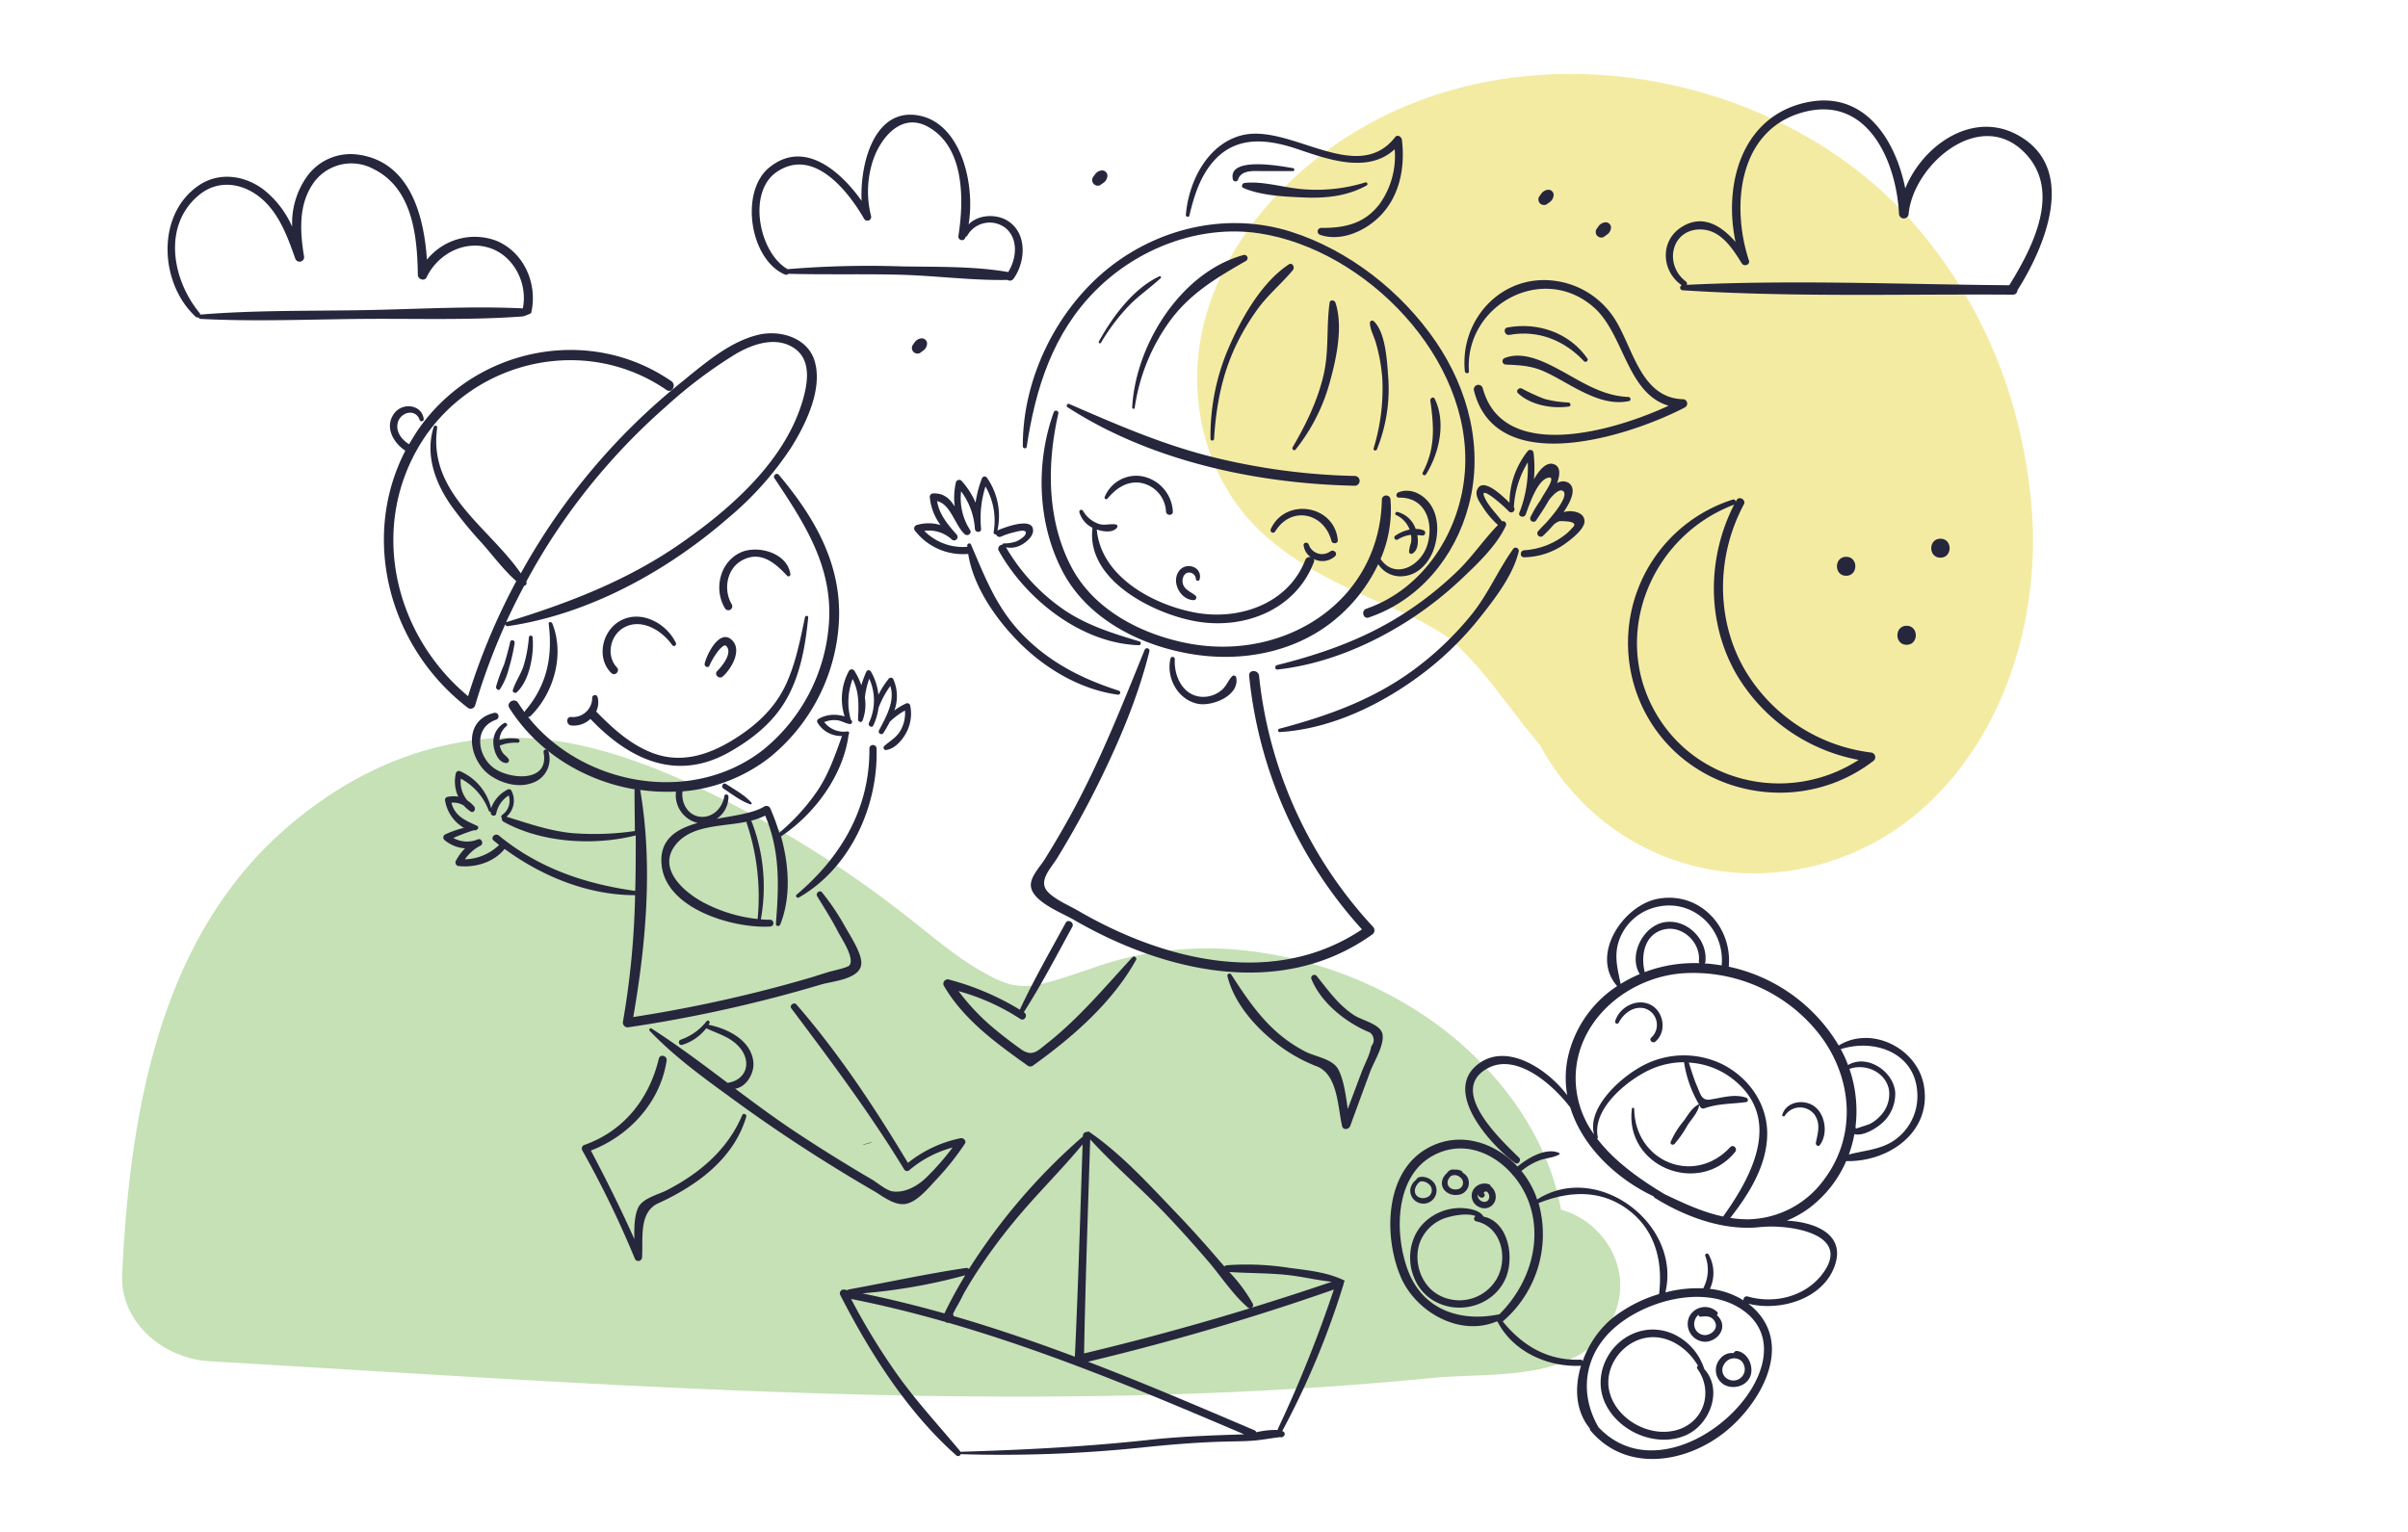 <?xml version="1.0" encoding="UTF-8"?> <svg xmlns="http://www.w3.org/2000/svg" viewBox="0 0 549.32 349.64"> <defs> <style>.cls-1{fill:#f4eba3;}.cls-2{fill:#c5e1b5;}.cls-3{fill:#26263c;}</style> </defs> <g id="Слой_4" data-name="Слой 4"> <path class="cls-1" d="M273.14,88.25c.49,12.59,5.36,24.66,14.94,33.49,9.16,8.45,20.46,13,31.86,18l1.34.61,2.36,1.16a62.51,62.51,0,0,1,5.68,3.28c.42.28.83.57,1.24.86s1.15.9,1.53,1.27c1.76,1.79,3.51,3.54,5.15,5.43,4.93,5.7,9.15,11.93,14.06,17.65a56.63,56.63,0,0,0,14,17c22.11,17.92,53.61,15.76,74.21-3.31,18.49-17.12,26-43.91,23.93-68.11C461.43,92,452.85,69.88,437,51.51,406.75,16.37,348.7,5.4,308.29,30.6,288.35,43,272.21,64.4,273.14,88.25Z"></path> <path class="cls-2" d="M47.76,310.62c92.69,5.4,186.29,12.93,279,3.81,12.75-1.26,32.21,1,40-11.53,7.2-11.56-.31-24.06-10.66-26.86C352.51,256,337.4,238.5,319.32,228.3a92.65,92.65,0,0,0-39.56-11.78,81.36,81.36,0,0,0-20,1.45c-7.29,1.34-14,4.45-21.16,6.31-5.42,1.41-8.45.77-13.31-1.87-7.44-4-13-9.17-19.85-14.41a251.25,251.25,0,0,0-42-26.33c-16.55-8.14-34.61-15-53.38-13-16.84,1.8-31.49,8.95-44.29,19.89-29.47,25.19-36.16,65.54-37.9,102.17C27.36,301.92,37.44,310,47.76,310.62Z"></path> <path class="cls-3" d="M326.83,116c-1.42-2.81-4.74-4.91-7.85-3.64-.59.24-.58,1.21.16,1.2,6-.15,8,5.61,6.49,10.71-1.41,4.8-7.37,8.12-10.69,3.29a28.31,28.31,0,0,0,2.25-13.72,1,1,0,0,0-1.95,0c-.35,23.34-22.13,37.12-44.05,33-10.62-2-21.56-7.55-26.75-17.4-5.66-10.73-5.65-23.54-3-35.11a.55.55,0,0,0-1.05-.29c-4.18,11.64-3.76,25.5,2.11,36.54,5.74,10.79,17.8,16.81,29.5,18.7,11.25,1.82,23.21-.36,32.21-7.62a37,37,0,0,0,10.2-12.92,6,6,0,0,0,6,2.7c3.12-.36,5.36-2.86,6.49-5.64C328.07,122.77,328.33,118.93,326.83,116Z"></path> <path class="cls-3" d="M324.71,121a4.72,4.72,0,0,0-1.76-.3,6,6,0,0,0-4.16-3.88c-.41-.1-.71.51-.3.71a6,6,0,0,1,3.08,3.31,9.39,9.39,0,0,0-3.23,1.37.52.52,0,0,0,.53.9,7.28,7.28,0,0,1,3-1.07h0a5.11,5.11,0,0,1,0,1.87,7.76,7.76,0,0,0-.44,2,.5.5,0,0,0,.73.42c1.33-.69,1.44-2.66,1.17-4.22.41,0,.83.08,1.25.09C325.26,122.13,325.29,121.18,324.71,121Z"></path> <path class="cls-3" d="M309.15,108.61a147.42,147.42,0,0,1-33.44-4.55c-11-2.83-21.3-7.31-31.73-11.85a.42.42,0,0,0-.42.73c19,12.29,43.24,17.47,65.59,17.9A1.12,1.12,0,0,0,309.15,108.61Z"></path> <path class="cls-3" d="M313.22,211.49a99.28,99.28,0,0,1-26-57.28c-.16-1.43-2.4-1.45-2.26,0a101,101,0,0,0,25.74,57.87c-20,13.41-45.2,7.1-64.7-4.23-2.1-1.22-5.25-2.53-6.94-4.31-2.37-2.49.66-5.36,2.12-7.75q4.75-7.77,8.85-15.92c5-10,9.49-20.42,12.19-31.3a.57.57,0,0,0-1.09-.3c-5.31,13.09-10.45,26.13-17.32,38.5q-2.58,4.65-5.39,9.16c-1,1.69-3.34,4-3.26,6.11.14,3.65,7.1,6.27,9.69,7.78,20.52,11.93,47.3,18.34,68.14,3.45A1.15,1.15,0,0,0,313.22,211.49Z"></path> <path class="cls-3" d="M282,154.56a.56.56,0,0,0-.93-.25c-.93,1-1.27,2.23-2.37,3.15A6.5,6.5,0,0,1,274,159c-4.24-.36-6.21-4.8-6-8.53a.49.49,0,0,0-1-.13c-1,4.41,1.75,9.44,6.38,10.28C276.67,161.2,282.87,158.67,282,154.56Z"></path> <path class="cls-3" d="M260,146.38c-6.1-1.83-11.89-3.6-17.24-7.2a44.56,44.56,0,0,1-13.27-14.29,5.16,5.16,0,0,0,3.61-.61c1.05-.59,2.54-1.84,2.57-3.16.1-3.38-6.81-.66-8.14-.07h0a15.2,15.2,0,0,0-2.36-12,.65.65,0,0,0-1.18.15,25,25,0,0,0-1.44,5.51,18,18,0,0,0-3.21-5,.77.77,0,0,0-1.27.34,15.57,15.57,0,0,0-.27,5.54c-1.09-1.72-2.43-3.09-4.92-3a.8.8,0,0,0-.78.79,12.6,12.6,0,0,0,2.46,6.43,9.41,9.41,0,0,0-5.44,0,.81.81,0,0,0-.35,1.34,13.8,13.8,0,0,0,11.94,5.26l.16,0c1.16,7.43,6.29,14.77,11.35,19.91,6,6.13,14.11,11,22.73,12.19a.47.47,0,0,0,.25-.91c-8.23-2.65-15.57-6.33-21.71-12.55s-8.67-13.1-12-20.82c-.17-.42-.85-.2-.83.22l0,.33a12.37,12.37,0,0,1-9.81-3.64,7.66,7.66,0,0,1,6.31,2,.79.79,0,0,0,1.11-1.11c-2.05-2.31-4-4.62-4.5-7.68,3.12.69,4.1,5.58,6.3,7.54.64.57,1.71-.15,1.23-.94a13.39,13.39,0,0,1-2.05-8.83,16,16,0,0,1,3.15,8.58c.08.88,1.45.91,1.41,0a24.33,24.33,0,0,1,1-9.69,15.56,15.56,0,0,1,1.86,10.43.44.44,0,0,0,.56.49.82.82,0,0,0,1.1.53,16.64,16.64,0,0,1,3-1c.65-.15,2.92-.87,2.67.28-.17.73-1.45,1.47-2.07,1.77A8.21,8.21,0,0,1,229,124a.36.36,0,0,0-.35.31.92.92,0,0,0-.81,1.36c6.2,11.12,18.86,21.16,32,21.56A.45.45,0,0,0,260,146.38Z"></path> <path class="cls-3" d="M358.84,116.69a5.21,5.21,0,0,0-2.16.18c1.8-2.63,3-5.44,1.15-6.68a2.4,2.4,0,0,0-2.63.09c.71-2,.8-3.69-.59-4.3-1.67-.73-3.32,1-4.69,3.39a29,29,0,0,0-.08-6,.75.75,0,0,0-1.38-.37,19.11,19.11,0,0,0-4.11,11.73c-2-2-6.05-5.73-7.32-3.11-.65,1.33.41,2.86,1.11,3.9a18.86,18.86,0,0,0,3.59,4.27c-3.25,3.32-5.88,7.28-9.26,10.54a79.11,79.11,0,0,1-12.57,9.91c-8.88,5.65-18.46,9-28.61,11.54-.55.14-.46,1.09.14,1,10.39-1.14,20.65-5.35,29.44-10.92a82.27,82.27,0,0,0,12.51-9.73c3.62-3.43,8-7.56,10.13-12.13a.75.75,0,0,0-.87-1.06c-1.35-1.84-3.17-3.5-4.05-5.63s2.24.38,2.69.75a32.93,32.93,0,0,1,2.91,2.62.74.74,0,0,0,1.12-1,.35.35,0,0,0,.05-.18,21.94,21.94,0,0,1,3.16-10A28.14,28.14,0,0,1,346.6,117c-.34.91,1.1,1.29,1.45.39.83-2.22,2.56-7.63,5-8.35,2.28-.67-.75,3.46-1.24,4.41l-.4.71a28,28,0,0,0-2.24,3.77.75.75,0,0,0,1.3.76c.4-.62,1.71-2.5,2.93-4.63,1.16-1.47,2.4-2.56,3.18-2,1.33,1-1.85,5-4,7.37-.6.57-1.15,1.17-1.65,1.72a.77.77,0,0,0,1.09,1.1,31.47,31.47,0,0,0,2.31-2.42,3.87,3.87,0,0,1,1.47-.92c3.12,0,4.05.53,2.81,1.61a10.81,10.81,0,0,1-1.32,1.3,16.79,16.79,0,0,1-9.59,3.74c-1,.1-1.06,1.62,0,1.61a16.55,16.55,0,0,0,9.61-3.3c1.17-.86,4.26-3.2,4.15-5C361.4,117.49,360.2,116.88,358.84,116.69Z"></path> <path class="cls-3" d="M345.08,125.42c-3.35,4.71-5.55,10-9.23,14.63a72.18,72.18,0,0,1-12.49,12.15c-9.49,7.23-20.1,11.07-31.51,14.09-.42.11-.35.79.1.76,11.89-.71,23.65-6.5,33-13.67a72.65,72.65,0,0,0,12.67-12.48c3.38-4.27,7.49-9.56,8.8-14.93A.71.71,0,0,0,345.08,125.42Z"></path> <path class="cls-3" d="M258.35,218.42c-6.31,6.81-12.08,13.81-19.41,19.61-2.39,1.89-3.49,3.24-6.16,1.3-2-1.43-3.91-2.89-5.78-4.44a50.28,50.28,0,0,1-8.34-8.73,50.39,50.39,0,0,1,14.11,6.36c.94.6,1.79-.88.87-1.49l-.1-.06s.05,0,.07-.08c4-6.26,7.44-12.89,11-19.38.55-1-1-1.9-1.52-.9-3.55,6.52-7.27,13-10.42,19.74a.64.64,0,0,1,0,.07,61,61,0,0,0-16.11-6.87,1,1,0,0,0-1.17,1.52c4.57,7.72,11.91,13,19.1,18.13a1,1,0,0,0,1.09,0c9-6.44,18.14-14.37,23.58-24.16C259.42,218.55,258.75,218,258.35,218.42Z"></path> <path class="cls-3" d="M315.25,235.57c-.82-2-4.68-2.79-6.37-3.92-3.64-2.41-5.88-5.68-8.56-9a.71.71,0,0,0-1.18.69c2,5,6.86,9.12,11.6,11.47.57.29,1.16.55,1.75.79a2.12,2.12,0,0,1,.33,3.14c-.29,1.92-1.53,4.09-2.21,5.92q-1.58,4.2-3.16,8.4c-.44-3.12-.88-6.56-2.14-9s-5.21-2.9-7.52-4.09c-7.89-4.06-12.23-10.35-16.9-17.57a.48.48,0,0,0-.88.36c1.56,6.29,6.52,11.82,11.57,15.65a36.09,36.09,0,0,0,8.81,4.92c4.74,1.83,4.77,9.1,5.77,13.62.22,1,1.55.82,1.85,0q2.3-6.3,4.63-12.6C313.4,242.35,316.18,237.88,315.25,235.57Z"></path> <path class="cls-3" d="M327.61,78.06c-7.82-11.49-19.88-21-33.2-25.21-13.88-4.37-29-1.16-40.54,7.55-12.51,9.46-20.65,25.73-20.54,41.46,0,.48.81.63.88.12,2-13.35,6-26,15.78-35.75,9.59-9.6,23.63-15,37.19-13,24.44,3.67,48.78,28.72,47,54.26-.95,13.63-9.29,26.86-22.49,31.42-1.26.43-.72,2.43.55,2C323.8,137,332,127,335.05,115.32,338.49,102.42,335,88.93,327.61,78.06Z"></path> <path class="cls-3" d="M383.85,91.09c-9.54-.3-11.36-11.8-15.46-18.26a19.12,19.12,0,0,0-13.73-8.75c-12.13-1.61-21.68,8.86-20.49,20.64.06.58,1,.6.92,0-1-15.13,16.91-24.89,28.56-14.53,6.84,6.08,7.48,19.62,17,22.39-12.51,5.83-37.8,13.11-42.4-4a1,1,0,0,0-2,.55c5.12,20.43,36.05,10.17,48.15,3.82A1,1,0,0,0,383.85,91.09Z"></path> <path class="cls-3" d="M371.5,90.59c-6.13-.25-10.77-3.55-16-6.34-3.5-1.87-8.19-4.13-12.19-2.57a.77.77,0,0,0,.2,1.51c3.08.14,5.7.24,8.58,1.5,2.54,1.12,4.89,2.6,7.33,3.9,3.82,2,7.81,3.83,12.2,2.93C372.16,91.41,372,90.61,371.5,90.59Z"></path> <path class="cls-3" d="M362.12,81.81c-4.11-5.9-11.28-8.36-18.25-7.08-1.1.21-.63,1.9.47,1.69,6.5-1.21,12.54,1.25,17,6C361.7,82.85,362.46,82.29,362.12,81.81Z"></path> <path class="cls-3" d="M357.79,91.84a24.11,24.11,0,0,1-5.54-.84,44.09,44.09,0,0,1-5.08-2.34c-.67-.3-1.47.51-.84,1.1,2.86,2.69,7.82,3.56,11.59,3C358.47,92.69,358.3,91.87,357.79,91.84Z"></path> <path class="cls-3" d="M294,60.34c-5.93,3.91-10.45,11.63-13.26,18a50.84,50.84,0,0,0-4.6,21.78.41.41,0,0,0,.82,0c.46-7.62,1.84-14.83,5.2-21.73a52.94,52.94,0,0,1,4.84-8c2.37-3.24,5.41-5.72,7.95-8.77C295.45,60.93,294.77,59.81,294,60.34Z"></path> <path class="cls-3" d="M283.58,58.22C269.25,62.2,259,78.83,258.28,93c0,.33.52.41.57.08a44.49,44.49,0,0,1,8.23-20.11c4.65-6.18,10.51-9.6,17.06-13.38A.74.74,0,0,0,283.58,58.22Z"></path> <path class="cls-3" d="M264.48,63.05c-6,2.82-10.72,9.28-13.82,14.91a.28.28,0,0,0,.48.28,45.83,45.83,0,0,1,6.35-8.44c2.25-2.35,4.94-4.13,7.3-6.35C265,63.24,264.73,62.93,264.48,63.05Z"></path> <path class="cls-3" d="M304.64,69.05c-.19-.58-1.22-.73-1.32,0-.79,5.53-.09,11-1.4,16.59-1.4,5.94-4,11.19-7.05,16.44-.23.41.35.9.67.52a42.51,42.51,0,0,0,7.93-15.8C304.92,81.56,306.41,74.32,304.64,69.05Z"></path> <path class="cls-3" d="M316.67,85.83c-.26-3.47-.58-10-3.29-12.54a.52.52,0,0,0-.87.37c0,1.47.91,3,1.32,4.44a39.85,39.85,0,0,1,1.52,8.46,46.73,46.73,0,0,1-2,15.76c-.14.5.58.67.76.21A36.77,36.77,0,0,0,316.67,85.83Z"></path> <path class="cls-3" d="M327.29,91c-.3-.61-1.09-.13-1,.43.85,6,1.16,10.85-1.74,16.41a.43.43,0,0,0,.74.43C328.35,103.39,329.91,96.37,327.29,91Z"></path> <path class="cls-3" d="M319.81,31.91c-.07-.66-1-1.33-1.53-.63-8.78,11.25-24.12-3.39-35.23-.35-7.76,2.13-11.93,10.68-12.53,18.14,0,.47.71.56.81.11,1.11-4.69,2.59-9.38,6-12.93,5.24-5.4,12.25-4.41,18.78-2.19,7,2.38,16,5.58,22.05,0a18.75,18.75,0,0,1-3.44,12.49c-3.44,4.52-8,5.5-13.36,5.46a.81.81,0,0,0-.21,1.58c5,1.7,10.81-1.09,14.16-4.81C319.47,44.17,320.52,37.85,319.81,31.91Z"></path> <path class="cls-3" d="M311.45,41.63a37.69,37.69,0,0,1-14.2,1.55c-4.31-.32-9-1.89-13.27-1.44-.54,0-1,.89-.32,1.16,4.14,1.8,9.83,2,14.3,2.18,4.78.17,9.56-.4,13.78-2.75A.38.38,0,0,0,311.45,41.63Z"></path> <path class="cls-3" d="M295,38.38c-2.27-.38-15-2.87-13.75,2.57a.62.62,0,0,0,1.19,0c.74-2.32,3.89-1.89,5.79-1.91q3.35,0,6.67,0C295.31,39.09,295.42,38.45,295,38.38Z"></path> <path class="cls-3" d="M303.43,125.85a3.19,3.19,0,0,1-4.87-1.59c-.2-.6-1.23-.55-1.17.15a3.83,3.83,0,0,0,1.62,2.72,1.09,1.09,0,0,0-1.26.68c-3.92,10.07-15.24,13.87-25.24,11.95-9.58-1.83-21.34-8.2-22.31-18.93,1.41.49,3.61.82,4.6-.4.18-.24.16-.67-.2-.74-1.31-.26-2.57.3-3.93-.14a6.67,6.67,0,0,1-3.62-3,.45.45,0,0,0-.82.35,5.78,5.78,0,0,0,3,3.54c-1.52,11.9,13.79,19.56,23.46,21.32,11,2,22.78-2.5,27-13.4a.84.84,0,0,0,0-.81,4.29,4.29,0,0,0,4.83-.59C305.31,126.24,304.21,125.23,303.43,125.85Z"></path> <path class="cls-3" d="M272.12,129.34a2.74,2.74,0,0,0-3.27,1.12c-1.64,2.5.49,6.46,3.49,6.49a.6.6,0,0,0,.42-1c-1.19-1-3-1.49-3-3.4,0-.86.48-1.88,1.45-1.9a1.57,1.57,0,0,1,1.6,1.43.43.43,0,0,0,.85.11A2.29,2.29,0,0,0,272.12,129.34Z"></path> <path class="cls-3" d="M260.62,108.7a7.74,7.74,0,0,0-8.63,4.75c-.11.34.39.64.62.36,1.86-2.24,4.27-4,7.33-3.67a7,7,0,0,1,6.05,6.59c.08,1,1.63,1,1.56,0A8.63,8.63,0,0,0,260.62,108.7Z"></path> <path class="cls-3" d="M289.91,120.7a.56.56,0,0,0,1,.56c3.67-5.94,11.15-4.25,12.83,2.18.2.78,1.52.65,1.44-.19C304.43,115.19,293.24,113.45,289.91,120.7Z"></path> <path class="cls-3" d="M112.7,162.68a.81.81,0,0,1,.43,1.57c-5,1.77-4.28,7.78-.88,10.69s13.13,3.92,11.76-3.21a.56.56,0,0,1,1.08-.3,5.73,5.73,0,0,1-3.7,7.24c-3.11,1.14-6.82.14-9.48-1.67C106.89,173.57,105.34,164.42,112.7,162.68Z"></path> <path class="cls-3" d="M112.57,169.87A5,5,0,0,1,115,165c.42-.24.95.36.55.69a4.39,4.39,0,0,0-1.62,3.17,9.93,9.93,0,0,1,4.17-.27c.55.06.57.89,0,.88a11.32,11.32,0,0,0-2.6.21c-.5.1-1,.31-1.49.42a4.26,4.26,0,0,0,.67,1.67c.4.55,1,.87,1.35,1.46a.59.59,0,0,1-.5.88C113.65,174.11,112.68,171.42,112.57,169.87Z"></path> <path class="cls-3" d="M106.64,161.44a1.07,1.07,0,0,0,1.75-.48,146.06,146.06,0,0,1,6.89-18.53.5.5,0,0,0,.59.45c18.46-2.71,36.33-12.55,50.27-24.7a73.25,73.25,0,0,0,14.51-16.32c3.23-5.23,7-13,5.24-19.29-1.47-5.4-7.72-7.33-12.72-6.21-6.79,1.52-12.84,6.93-18.14,11.2a147.13,147.13,0,0,0-36.22,43.27c-7.41-10.68-21.19-18.33-19.08-33.22a.41.41,0,0,0-.79-.21c-2,6.35.3,12.72,4,18A91.84,91.84,0,0,0,110,124c2.5,2.83,4.91,6.1,7.78,8.61a148.79,148.79,0,0,0-11,26.25c-17.07-14.19-22.74-39-10.44-58.27C108.31,82,133.69,76.33,152.06,89c1.2.83,2.31-1.15,1.12-2-19-13.13-45.27-7.49-58.06,11.44-.64,1-1.23,1.94-1.8,2.93-1.63-1-3.07-2.78-2.6-4.84.55-2.44,4-3.45,5-.75a.48.48,0,0,0,.93-.25c-.5-3.24-4.71-3.69-6.59-1.36-2.46,3.06-.44,6.81,2.41,8.67C82.16,122.83,88.74,147.63,106.64,161.44ZM115.45,142c1.28-2.82,2.67-5.59,4.12-8.33a.63.63,0,0,0,.48-.92c2-3.73,4.18-7.39,6.52-10.93a145.22,145.22,0,0,1,25.36-29.06,105.2,105.2,0,0,1,15.93-12c3.9-2.29,9.26-4.12,13.39-1.26s2.91,8.65,1.59,12.77c-4.3,13.41-16.36,23.94-27.55,31.73-12.19,8.48-25.57,13.61-39.68,17.93Z"></path> <path class="cls-3" d="M117,157.43c.61-1.9,1.82-3.57,2.44-5.5a30.93,30.93,0,0,0,1.21-6.46.43.43,0,0,1,.86,0c.31,3.84-.64,9.7-3.6,12.48C117.54,158.3,116.82,158,117,157.43Z"></path> <path class="cls-3" d="M113.17,156.67a39.55,39.55,0,0,1,1.81-5c.55-1.71,1-3.43,1.41-5.18.15-.69,1.16-.4,1,.28a41.66,41.66,0,0,1-1.34,5.85,15,15,0,0,1-2,4.65C113.75,157.73,113.07,157.17,113.17,156.67Z"></path> <path class="cls-3" d="M130.35,163.61a4.39,4.39,0,0,0,4.75-4.37.62.62,0,0,1,1.22-.17,4.7,4.7,0,0,1-.34,3.33l.06,0c3.71,3.8,7.78,7.51,12.81,9.42,6.66,2.53,13,.39,18.77-3.24,4.93-3.11,9-6.84,11.57-12.18,2.31-4.89,3.34-10.34,4.46-15.6.09-.4.76-.32.72.09-.61,6.22-1.66,12.48-4.63,18.06s-7.8,9.49-13.13,12.54c-12.12,7-23,1.93-31.92-7.44a5.53,5.53,0,0,1-4.34,1.5C129.1,165.45,129.08,163.46,130.35,163.61Z"></path> <path class="cls-3" d="M160.75,151.44c.43-2,3.35-8,6.15-5.45,2.52,2.29-.06,6.63-2,8.36-.84.77-2.09-.43-1.27-1.24,1-1,3.33-3.8,2.25-5.44-.46-.71-.85-.3-1.42.19a7.4,7.4,0,0,0-1,1.2,15.24,15.24,0,0,0-1.62,2.83C161.56,152.54,160.61,152.08,160.75,151.44Z"></path> <path class="cls-3" d="M168.86,126.11c3.94-1.87,10.87.06,11.45,5,0,.36-.49.55-.72.3-2.67-2.86-6-5.83-10.21-3.6-3.65,1.91-4.43,6.82-2.42,10.14a.9.9,0,0,1-1.54.92C162.77,134.56,164.15,128.35,168.86,126.11Z"></path> <path class="cls-3" d="M140.94,142c4.76-3.19,11,0,13.24,4.7a.49.49,0,0,1-.84.5c-2.27-3.27-6.91-6.19-10.91-4.05-3.25,1.74-4.24,6.43-1.71,9.14.79.84-.42,2.1-1.26,1.29C136.14,150.36,137.2,144.52,140.94,142Z"></path> <path class="cls-3" d="M101.35,191.64a8.09,8.09,0,0,0,4.75,1.94,11.37,11.37,0,0,0-2.1,2.85.81.81,0,0,0,.69,1.2c3.78.39,8-.88,10.42-3.92,8.58,6.3,19.06,10.56,29.77,10.56a189.62,189.62,0,0,1-2.76,28.82,1.09,1.09,0,0,0,1.32,1.31,314.62,314.62,0,0,0,43.89-9.75c2.64-.79,9.41-1.21,9.15-5.15-.16-2.42-2.55-6-3.67-8a54.3,54.3,0,0,0-5.3-7.88c-.52-.63-1.5.21-1.1.87,1.61,2.67,3.28,5.24,4.69,8,.85,1.66,3.93,6.11,2.68,7.79-.4.53-4,1.29-4.68,1.49L185.18,223c-2.61.77-5.24,1.51-7.87,2.21a317.17,317.17,0,0,1-32.85,6.87c2.94-16.86,4.49-34.93,1.58-51.84a43,43,0,0,0,8.17.39,6.52,6.52,0,0,0,4.94,7.16c-4.89,1.37-8.77,3.78-8.23,9.54,1,10.14,16.41,14.56,24.74,14.1a.78.78,0,0,0,0-1.56c-.71,0-1.41,0-2.1-.1a41.27,41.27,0,0,0-2.07-22.24.6.6,0,0,0-.18-.25,15.89,15.89,0,0,0,3.25-1.17c3.44,8.21,3.13,15.95,2.44,24.71,0,.63.82.62,1,.13,2.47-6.22,2-13.5.17-20.1,7.69-5.09,14.24-14,15.42-23.25.23-.23.12-.75-.27-.7a5.58,5.58,0,0,1-5.29-2.13,6,6,0,0,1,3-.41c1,.13,1.86.75,2.87.86.37.05.6-.44.42-.73a3.5,3.5,0,0,0-.24-.3,14.7,14.7,0,0,1,.43-9.25c1.5,3,1.39,5.8,1.23,9.26,0,.52.81.78,1,.27,0-.09.06-.18.1-.27a.16.16,0,0,0,.07-.14V164a10.25,10.25,0,0,0,.39-4.81,18.49,18.49,0,0,1,1-4.31,12,12,0,0,1-.07,10.06c-.32.69.72,1.29,1,.59a13.82,13.82,0,0,0,1.18-4,21.8,21.8,0,0,1,2.69-5c1.13,3.56-1,7.07-2.61,10.21a.59.59,0,0,0,1,.58,26.41,26.41,0,0,0,1.49-2.61,15.69,15.69,0,0,1,3.47-2.57,8,8,0,0,1-1.07,4.63c-.95,1.61-2.35,2.28-3.67,3.48a.53.53,0,0,0,.38.9c2-.23,3.69-2.19,4.61-3.88a9.17,9.17,0,0,0,.93-6.31.68.68,0,0,0-1-.4,13.5,13.5,0,0,0-2.61,1.57,9.5,9.5,0,0,0-.25-7.18.63.63,0,0,0-1-.11,20.05,20.05,0,0,0-2.38,3.7,13.27,13.27,0,0,0-1.73-5.32.59.59,0,0,0-1,0,22.69,22.69,0,0,0-1.17,3.15,16.4,16.4,0,0,0-1.58-3.29.72.72,0,0,0-1.23,0,13.23,13.23,0,0,0-1,10.41,7.93,7.93,0,0,0-1.9-.36,7.14,7.14,0,0,0-4.09.93.61.61,0,0,0-.21.82,6.27,6.27,0,0,0,5.61,3.06c-1.59,4.39-3,8.62-5.65,12.56a47.3,47.3,0,0,1-8.67,9.53,50.11,50.11,0,0,0-2.1-5.68,1,1,0,0,0-1.3-.33c-2.4,1.52-6.64,2.05-10.87,2.83a6.14,6.14,0,0,0,2.68-5.09c0-.52-.86-.68-.94-.12-.39,2.65-2.59,5-5.44,4.74s-4.4-3.07-4.12-5.69c0,0,0-.07,0-.1a37.32,37.32,0,0,0,20-7.83,42.8,42.8,0,0,0,15.47-28.28c1.69-14.18-4.62-25.6-13.51-36.16-.46-.54-1.36.19-1,.77,7,10.49,13.54,20.47,12.42,33.63a40.84,40.84,0,0,1-14.7,28.17c-16.27,13-41.33,8.5-53.89-7.29a.84.84,0,0,0,.62-.27c5.3-5.23,7.76-14.08,4.88-21.1-.16-.38-.86-.39-.8.11.92,7.48-.35,13.92-5.31,19.79a.78.78,0,0,0-.19.4c-.52-.7-1-1.42-1.49-2.16-.78-1.24-2.73-.08-2,1.16,6.36,10.1,17.17,16.66,28.67,18.6a.51.51,0,0,0-.1.29c0,3.09.06,6.15.08,9.21a63.86,63.86,0,0,1-14.29.48c-5.31-.52-10-2.21-15-3.74a4.89,4.89,0,0,0,1.1-6,.61.61,0,0,0-.82-.21,7.63,7.63,0,0,0-3.79,4.28A12.31,12.31,0,0,0,105,176a.71.71,0,0,0-1,.42,8.22,8.22,0,0,0,.54,5.37,6.82,6.82,0,0,0-2.5.06.72.72,0,0,0-.5.87,8.85,8.85,0,0,0,4.3,6.19,22.53,22.53,0,0,0-4.29,1.5A.77.77,0,0,0,101.35,191.64Zm69-4.14a.59.59,0,0,0,0,.35,52.65,52.65,0,0,1,2.48,21.86,34.19,34.19,0,0,1-11.75-3.46c-4.7-2.31-11.54-8-6.81-13.66C158,188.17,164.65,188.68,170.36,187.5Zm-64.29,8.59a9.52,9.52,0,0,1,3.57-3.13c.78-.41.21-1.76-.61-1.43a6.39,6.39,0,0,1-5.6-.31,44,44,0,0,1,4.6-1.75c.16,0,.31,0,.46,0a.75.75,0,0,0,.47-.3.37.37,0,0,0,0-.61.46.46,0,0,0-.2-.16c-2.76-1.23-5-2.23-5.77-5.23a4.55,4.55,0,0,1,2.82.65,8.38,8.38,0,0,0,1.54,1.35c.72.5,1.29-.55.84-1.11a6.43,6.43,0,0,0-1.54-1.38,6.6,6.6,0,0,1-1.52-5,13.64,13.64,0,0,1,6.37,7.29.42.42,0,0,0,.47.27l0,.1c-.18.8,1.06,1.12,1.23.33a6.38,6.38,0,0,1,2.86-4.16,3.93,3.93,0,0,1-1.47,4.43.53.53,0,0,0-.07.81.66.66,0,0,0,.31.73c8.63,4.86,20.7,5.56,30.21,3.15,0,4.24,0,8.46-.12,12.67-11.5-1.62-22-5.17-31.13-12.65-.81-.66-2,.51-1.15,1.17.4.33.81.65,1.22,1A11.73,11.73,0,0,1,106.07,196.09Z"></path> <path class="cls-3" d="M181.73,204.15c10.2-8.62,16.75-19.78,16.6-33.42a.82.82,0,0,1,1.63,0c.42,13.19-6,27.38-17.72,34.07C181.84,205,181.35,204.47,181.73,204.15Z"></path> <path class="cls-3" d="M165.59,178.88c2,1.31,4.26,2.51,5.84,4.28.14.16,0,.47-.23.39-2.23-.74-4.23-2.34-6.2-3.63C164.37,179.5,165,178.46,165.59,178.88Z"></path> <path class="cls-3" d="M133.35,261.25c9-3.19,14.76-10.54,16.94-19.66.28-1.18,2-.67,1.78.47-1.45,9.45-8.51,17.14-17.28,20.48,3.52,6.65,6.86,13.36,9.92,20.21-.05-2.6,0-5.38.9-7.22,1.08-2.16,4.5-2.9,6.48-3.92,7.5-3.85,13.9-9.27,17.24-17.17.22-.52,1.06-.16.91.38-1.76,6-5.78,10.73-10.79,14.41a52.44,52.44,0,0,1-9.25,5.32c-4.53,2.08-3.46,7.93-3.73,12.33a.86.86,0,0,1-1.69.23,226.59,226.59,0,0,0-11.94-24.59A.87.87,0,0,1,133.35,261.25Z"></path> <path class="cls-3" d="M197,261.14l1.72-.48c.05,0,.08.08,0,.09l-1.71.47C196.92,261.24,196.9,261.15,197,261.14Z"></path> <path class="cls-3" d="M148.63,234.7c6,3.85,11.65,8.12,17.35,12.4h0c4.39-.67,5.59-4.88,2.64-8.2-2-2.27-4.84-3-7.51-4.26a11,11,0,0,1-5.49,3.79c-.75.23-1.07-.94-.32-1.19a12.85,12.85,0,0,0,5.91-4.23c.31-.36.83.09.63.47-.06.13-.14.24-.21.36,4.4.89,9.7,3.51,10.23,8.49.27,2.52-1.57,5.71-4.14,6.1,4.63,3.47,9.29,6.92,14.12,10.11q8.4,5.54,17.08,10.62c1.25.74,3.27,2.49,4.69,2.7,2.8.41,5.63-1.21,7.53-3a58.27,58.27,0,0,0,6.16-7,25.16,25.16,0,0,0-9.84,5.14.77.77,0,0,1-1.19-.14c-7.82-12.86-16.73-24.74-25.75-36.76-.5-.66.6-1.53,1.15-.9,9.63,11.07,17.9,23.59,25.45,36.16a28.33,28.33,0,0,1,12-5.63c.66-.14,1.39.58,1,1.23a60.94,60.94,0,0,1-6.5,8.18c-1.75,1.83-4.39,5.21-7.15,5.6-2.52.36-5.17-1.83-7.18-3q-5.69-3.3-11.26-6.8-10.48-6.57-20.49-13.87c-6.67-4.86-13.59-9.81-19.29-15.81C147.93,235,148.27,234.47,148.63,234.7Z"></path> <path class="cls-3" d="M399.73,298.22c-.29-.26-.59-.49-.9-.73,7.4,1.87,17.54-1.17,19.9-9.23,2-6.83-5-9.43-11.15-9.72a22.62,22.62,0,0,0,6.66-4.11,26.76,26.76,0,0,0,6.92-9.48c9.7.23,19.57-6.63,17.72-17.24-1.47-8.43-11.8-13.73-19.33-9.2a.34.34,0,0,0-.09.08,38.48,38.48,0,0,0-25.09-18c.85-9.15-6.67-17.22-16.13-15.5-7.93,1.44-15.59,12.83-9.33,19.93a26.19,26.19,0,0,0-11.18,16,22.37,22.37,0,0,0-.2,8.91c-4.45-5.91-13.49-11.92-20-7.36-8.93,6.27,2.67,18.85,8.1,22.81.71.52,1.5-.63.9-1.21-4.12-4.05-16.25-15.26-7.31-20.32,6.72-3.81,15.13,3.76,19,8.87,2.73,8.9,10.53,16.28,19,20.27a.92.92,0,0,0,.36.41c7.25,4.47,16,7.56,24.17,6.58a.6.6,0,0,0,.2,0c6.19-.59,21.07,1.52,13.57,11-4,5-10.87,6.58-16.84,4.86a.74.74,0,0,0-.92.91,18.09,18.09,0,0,0-7.69-2.64,8.65,8.65,0,0,0-.3-7.86c-.22-.41-.93-.13-.76.32a9,9,0,0,1-.47,7.42,28.87,28.87,0,0,0-8.63.93c3.71-15.61-15.49-30.06-29.26-21.2-.16-.48-.32-1-.52-1.43a20.51,20.51,0,0,0-3.06-5.08,14.54,14.54,0,0,1,4.15-2.44c1.44-.53,3.13-.56,4.45-1.32a.21.21,0,0,0,0-.36c-2.9-1.28-6.95,1-9.49,3.11-5.25-5.64-13.49-8.28-20.77-4.06-9.59,5.57-9.74,20.13-5.88,29.2,3.44,8.09,13.52,13.77,21.94,10.18a.67.67,0,0,0,.19.14c3.53,6.77,11.34,10.29,18.75,10a.85.85,0,0,0,.25,0c-1.51,4.95-1.25,10.31,2,14.28a.88.88,0,0,0,.21.55c8.07,9.55,21.57,7.44,30.51.38C401.46,320.5,409.48,306.91,399.73,298.22Zm20.2-58.81c7.75-2.5,17.14.89,17.46,10.18a12.21,12.21,0,0,1-5.55,10.81c-3.13,2-6.65,2.12-10.08,3.05a27.78,27.78,0,0,0,1.27-4.67c1.82.57,4.67-1.15,5.84-2.11a8.91,8.91,0,0,0,3.47-7.41c-.36-4.8-6.43-8.83-10.76-6.22a26.61,26.61,0,0,0-1.4-3.14c-.08-.17-.18-.33-.27-.49Zm3.41,18.13a.67.67,0,0,0-.06-.39,29.63,29.63,0,0,0-1.38-13.24c3.61-1.29,8.15.64,9,4.66a7.12,7.12,0,0,1-2,6.11,8.72,8.72,0,0,1-2.34,1.79C426.4,256.56,423.34,257.57,423.34,257.54Zm-54.15-42.48a11.81,11.81,0,0,1,8.35-8c8.47-2.29,16,4.77,15.21,13.24a39.13,39.13,0,0,0-3.9-.46.6.6,0,0,0,.19-.35c.59-5.15-4.35-10.06-9.58-9-4.78,1-8,7.59-5.39,11.79a30,30,0,0,0-4.37,2.25C369.07,221.29,368.2,218.42,369.19,215.06Zm18.51,4.71c-.43,0-.87,0-1.3,0a31.72,31.72,0,0,0-11.2,2.06c-.94-3.84-.08-8.67,4.41-9.74,4.26-1,8.4,3.05,7.94,7.24A.56.56,0,0,0,387.7,219.77Zm-8,52.71c-5.54-3.33-11.39-7.43-15.37-12.67a.3.3,0,0,0,.16-.36c-1.4-6.77,7.73-13.88,13.16-15.88a18.8,18.8,0,0,1,6.52-1.18,26.76,26.76,0,0,0,3.44,9.67.16.16,0,0,0-.21,0c-1.44.75-2.35,2.4-3.29,3.71a19.11,19.11,0,0,0-3,4.83c-.17.51.51.79.85.47A24,24,0,0,0,385,256.7c.94-1.39,2.3-2.81,2.63-4.47a.11.11,0,0,0,0-.08c.09.15.17.3.25.45a.76.76,0,0,0,.85.34c3.23-1.17,6.32-1,9.62-1.46.58-.09.43-.88,0-1-2.7-.92-5.45,0-8.14.41-2.06.35-2.29-1.24-3.06-3s-1.3-3.59-1.89-5.42A17.87,17.87,0,0,1,395,246c11.78,8.92,4.87,22.13-1.92,31.6C388.42,276.62,384,274.54,379.69,272.48ZM399,278.23a25.35,25.35,0,0,1-4.29-.31c4.28-5.45,8.32-11.92,8.43-19,.11-6.92-4.15-13-10.24-16.07a20,20,0,0,0-19.15.89c-4.52,2.64-11.69,9.17-10.11,15.12A21.89,21.89,0,0,1,359.44,246c.05-13,11.58-22.7,23.87-23.86a36.47,36.47,0,0,1,31.56,13.67c7.71,9.79,8.9,23.21,1.21,33.39A21.88,21.88,0,0,1,399,278.23Zm-78,11.15c-2.89-8.21-2.76-21.07,6-25.73,6.6-3.52,13.48-.78,17.93,4.26a.88.88,0,0,0,.28.33A19.93,19.93,0,0,1,349,275c2.88,8.93-.5,18.49-6.95,24.9C333.06,301.79,324.3,298.86,321,289.38Zm39.44,20.88c-7.38.26-13.13-3.18-17.63-8.72a26.17,26.17,0,0,0,8.17-27c6.85-2.75,14.12-3.19,20.39,1.48s8,11.87,7.1,19.27a31.72,31.72,0,0,0-10.9,5.7,22.62,22.62,0,0,0-6.51,9.58A.63.63,0,0,0,360.4,310.26Zm4.16,15.32c-4.52-7.83-3.18-16.92,4.18-23,7.15-5.93,20-9.35,28.32-3.94C415.47,310.56,381.58,343.9,364.56,325.58Z"></path> <path class="cls-3" d="M388.79,312.41c-1.92-6.1-8.33-10.45-14.85-8.58-6.71,1.92-10.7,9.62-7.89,16.08,2.91,6.7,11.67,10.55,18.48,7.62C390.12,325.12,393.1,317.14,388.79,312.41Zm-7,14.08c-6.18,1.32-13.4-3-14.71-9.24-1.08-5.21,2.7-10.6,7.8-11.85s10,2,12.48,6.27a.43.43,0,0,0-.15.66C391.08,317.78,388.54,325.05,381.83,326.49Z"></path> <path class="cls-3" d="M392.72,301.62a3.79,3.79,0,0,0-1.08-1.53.46.46,0,0,0,.1-.7,4,4,0,0,0-6.47,1.28,4.07,4.07,0,0,0,3.67,5.51C391.25,306.16,393.53,304,392.72,301.62Zm-3.37,3a2.49,2.49,0,0,1-2.78-3.14,2.42,2.42,0,0,1,.94-1.47.4.4,0,0,0,.44.45c1.27-.14,2.45-.22,3.21,1.06C392,302.94,390.8,304.35,389.35,304.61Z"></path> <path class="cls-3" d="M399.37,313.81c.67-2.17-.69-5.17-3.09-5.53a.76.76,0,0,0-.79.49,3.35,3.35,0,0,0-3.08,1.28,3.9,3.9,0,0,0,.92,5.94C395.49,317.16,398.61,316.26,399.37,313.81Zm-4.95,1a2.33,2.33,0,0,1-1.08-3.54,2.6,2.6,0,0,1,3.84-.78,2.81,2.81,0,0,1,.84,2.1A2.6,2.6,0,0,1,394.42,314.82Z"></path> <path class="cls-3" d="M343.4,291.86c2.18-4.83.74-13.08-5-14.25-.76-1.43-3.16-1.84-4.68-1.93a11.81,11.81,0,0,0-9,3.47c-4.72,4.88-3.82,13.61,1.88,17.37S340.53,298.18,343.4,291.86Zm-14.91,3.8c-4.21-2.12-6.05-7.42-4.7-11.82a9.42,9.42,0,0,1,5.66-5.81c1.27-.49,5.11-1.39,7.18-.52a.63.63,0,0,0,.1,1.18c5.51,1.14,7.22,7.75,5.07,12.42A9.82,9.82,0,0,1,328.49,295.66Z"></path> <path class="cls-3" d="M327.34,270.2a3.62,3.62,0,0,0-2-1.52c-.65-.2-1.91-.28-2.25.47a.17.17,0,0,0,0,.07c-.07.06-.15.1-.22.15a3.36,3.36,0,0,0-1.16,2.17,3,3,0,1,0,5.62-1.34Zm-2,3.09c-1.3.41-2.77-.32-2.56-1.82A2.91,2.91,0,0,1,324,269.6a2.28,2.28,0,0,1,.74,0,2.53,2.53,0,0,1,1.42.82A1.74,1.74,0,0,1,325.32,273.29Z"></path> <path class="cls-3" d="M334.62,268.41a3.54,3.54,0,0,0-1-.85.33.33,0,0,0-.16-.32,2.55,2.55,0,0,0-1.56-.33,1.63,1.63,0,0,0-1.8.77,3.38,3.38,0,0,0-1,1.37c-.8,2.18,1.28,3.88,3.35,3.61A2.73,2.73,0,0,0,334.62,268.41Zm-2.36,3c-1.36.15-2.5-.93-1.86-2.27a2.3,2.3,0,0,1,.62-.8,2,2,0,0,1,1-.19,2.29,2.29,0,0,1,1.34.75A1.49,1.49,0,0,1,332.26,271.4Z"></path> <path class="cls-3" d="M341.1,273.91a3.07,3.07,0,0,0-1.08-3.25.33.33,0,0,0-.21-.36,3,3,0,0,0-3.8,1.34,2.78,2.78,0,0,0,1.36,3.76A2.6,2.6,0,0,0,341.1,273.91Zm-2.65.33a1.6,1.6,0,0,1-1.36-1.8h0a1.06,1.06,0,0,0,.88.86c.51.09,1-.59.55-1,0,0-.06-.05-.08-.05a.11.11,0,0,0,0,0,.68.68,0,0,1,.32-.33c.39-.18.71.22.85.56C340,273.33,339.48,274.4,338.45,274.24Z"></path> <path class="cls-3" d="M395.83,262.86c.63-.77-.42-1.85-1.12-1.09-8.3,8.94-21.77,3.25-21.91-8.74,0-.29-.48-.37-.53-.06C370.54,266.17,387.54,273.07,395.83,262.86Z"></path> <path class="cls-3" d="M376.26,229.15c-3.1-1.34-6.92.77-7.81,3.92a.44.44,0,0,0,.81.31c1.1-2.13,3.4-3.91,5.94-3.27a3.93,3.93,0,0,1,1.5,6.66c-.64.54.3,1.44.93.91C380.38,235.36,379.52,230.55,376.26,229.15Z"></path> <path class="cls-3" d="M413.78,252.38c-2.4-1.64-6.29-1-7.2,2-.1.35.4.51.58.22a4.13,4.13,0,0,1,6.79-.22c1.44,2.11.72,4.17.29,6.41-.09.47.55,1,.9.5C417.07,258.77,416.43,254.19,413.78,252.38Z"></path> <path class="cls-3" d="M306.69,292.21c-3.78-1.89-8.32-2.34-12.48-2.88a62.62,62.62,0,0,0-14.34-.61.83.83,0,0,0-.55.28c-.42-.47-.84-.95-1.24-1.42-3.16-3.69-6.41-7.32-9.78-10.83-6.1-6.38-12.47-13.41-19.77-18.43a.42.42,0,0,0-.56,0,.83.83,0,0,0-.93.81c0,.06,0,.13,0,.19a137.44,137.44,0,0,0-26,30.26.77.77,0,0,0-.71-.24c-8.89,1.32-17.8,3.27-26.66,4.89a.45.45,0,0,0-.3.19l-.66-.13a.87.87,0,0,0-1,1.27c6.69,13.07,15.33,26.72,26.44,36.54a.61.61,0,0,0,1-.27.32.32,0,0,0,.14,0,310.09,310.09,0,0,0,41.22-1.52c6.7-.71,13.34-1.25,20.08-1.38,2.17-.05,4.34-.05,6.5-.31.92-.11,1.83-.25,2.74-.39l1.65-.23a.87.87,0,0,0,.52-.1.55.55,0,0,0,.59,0l.17-.12a.65.65,0,0,0,0-1.11,1.92,1.92,0,0,0-.25-.12,186.46,186.46,0,0,0,14-33.56.86.86,0,0,0,0-.39A.24.24,0,0,0,306.69,292.21Zm-13.37-1.31c3.49.34,7,1.22,10.49,1.59q-9.09,3.09-18.26,5.91a.71.71,0,0,0,.22-.95,36.73,36.73,0,0,0-5.34-7.19C284.73,290.54,289,290.47,293.32,290.9ZM248.7,260c5.75,6.3,12.4,11.86,18.23,18.12,3,3.19,5.88,6.42,8.72,9.73s5.56,7.53,9,10.49a.72.72,0,0,0,.49.2q-18.75,5.74-37.84,10.3C247.6,292.56,248.19,276.28,248.7,260Zm-25.93,30.38a126,126,0,0,1,8.49-11.55c5-6.11,10.69-11.63,15.71-17.7-.55,16.16-1,32.32-1.77,48.46-9.12-3.42-18.33-6.57-27.68-9.28a.64.64,0,0,0-.13-.47l.65-1.29a36.31,36.31,0,0,0,1.72-3.2C220.72,293.66,221.72,292,222.77,290.38Zm-2.57.6c-1.74,2.87-3.34,5.79-4.76,8.73q-9.27-2.62-18.71-4.58A129.32,129.32,0,0,0,220.2,291Zm42,37.58c-14.23,1.54-28.51,2.3-42.82,2.71a.34.34,0,0,0-.2.09.39.39,0,0,0-.06-.11c-4.94-5.95-10.13-11.51-14.61-17.84a151.73,151.73,0,0,1-10.36-17c7.27,1.43,14.43,3.21,21.51,5.24a.88.88,0,0,0,.68.19c23.09,6.66,45.35,16,67.48,25.46C276.53,327.54,269.39,327.77,262.16,328.56Zm29.34-2.47a.6.6,0,0,0-.06.22,18.73,18.73,0,0,0-4.9.52.72.72,0,0,0-.44-.47C273.56,321,261,315.61,248.19,310.73a569.93,569.93,0,0,0,56.09-16.47A288.37,288.37,0,0,1,291.5,326.09Z"></path> <path class="cls-3" d="M229.81,50.35c-2.63-1.61-6.7-1.38-8.85.86,1.54-9.05-1.65-23.08-11.41-24.86-10.07-1.83-13.39,10.92-13,19.48-4.83-6.82-13.13-14.06-21.06-7.61-6.79,5.52-4.46,21,3.56,24.42a.73.73,0,0,0,.81-.16c8.36.22,16.72,0,25.08.2s16.65,1.35,24.9,1.2a1,1,0,0,0,1.35-.25C234,59.76,234.41,53.15,229.81,50.35ZM205.75,60.79a224.53,224.53,0,0,0-26.07.63c-6.48-3.65-9.28-17.48-2.55-22.14,8.41-5.8,16.31,4.27,20,10.65a.86.86,0,0,0,1.57-.67,22.64,22.64,0,0,1,.53-12.89c1.8-5.12,6.47-10.71,12.41-7.47,8.49,4.63,8.26,16.87,7,24.91a.82.82,0,0,0,1.58.43c0-.07.05-.15.07-.23a.45.45,0,0,0,.36-.23,5.88,5.88,0,0,1,8.8-1.7c2.94,2.52,2.42,7,.55,10C222.12,60.71,213.7,60.93,205.75,60.79Z"></path> <path class="cls-3" d="M113.1,54.89a14,14,0,0,0-15.71,4.37c-.69-10.33-4-22.5-15.88-24a12.23,12.23,0,0,0-11.47,5,18.41,18.41,0,0,0-3.39,11.48,22.05,22.05,0,0,0-6.71-8.62c-4.41-3.2-10.15-3.92-14.75-.7-9.69,6.76-8.7,22.42-.53,29.87a.59.59,0,0,0,.65.12.46.46,0,0,0,.46.36c12.21.64,24.55.11,36.78,0s24.62.34,36.78-.57a12,12,0,0,0,1.83-.74C122.74,64.84,119.56,57.47,113.1,54.89ZM82.55,70.78c-12.23.2-24.59,0-36.78,1a.29.29,0,0,0-.1,0,.65.65,0,0,0-.15-.38c-6.18-7.45-8.55-19.84-.19-26.84C50,40.65,56,41.85,60.21,45.81c3.68,3.48,5.48,8.48,7.13,13.14a1,1,0,0,0,2-.55c-.87-5.37-1.26-11.3,1.81-16.1A10.59,10.59,0,0,1,85,38.46c9.12,4.37,10.19,15.33,10.32,24.26,0,1,1.54,1.56,2,.54,2.48-5.17,8.4-8.46,14.12-6.76s9,8.12,7.83,13.87h0C107.15,69.79,94.75,70.58,82.55,70.78Z"></path> <path class="cls-3" d="M460.31,30.83C450,25.14,438.62,33.14,434.64,43c-2.24-11.1-9.22-22.26-22.21-19.7-15.05,3-19.33,18.69-16.51,31.92-3.24-3.72-7.55-6.51-12.42-3.34s-4.49,10,.14,13.21a.6.6,0,0,0,.22,1.15c25,1.62,50.32.82,75.36,1a1,1,0,0,0,1-1C466.45,56.42,474.12,38.43,460.31,30.83ZM384.79,65a.67.67,0,0,0-.22-.79c-5.07-3.83-3.32-12,3.46-11.85,4.5.1,7.17,4.28,9.31,7.74.51.83,2,.3,1.62-.69-4.12-12.57-2.39-30.17,12.9-33.93,14.45-3.55,20.79,11.69,21.35,23.37a1.1,1.1,0,0,0,2.19,0c1-11.1,16-24.22,26.2-14.27,9,8.73,2.07,21.93-3.23,30.51C433.92,64.9,409.21,63.81,384.79,65Z"></path> <path class="cls-3" d="M426.74,171.71A39,39,0,0,1,398,152.79c-6.66-11.54-6.45-26-.19-37.68.58-1.08-1.06-2-1.65-1-.07.13-.13.27-.2.39a.52.52,0,0,0-.71-.49,34.3,34.3,0,0,0-20.32,47.86c9.7,19.52,35.2,25,52.4,11.79A1.07,1.07,0,0,0,426.74,171.71Zm-49.48-9.82c-9.58-17.75-.33-39.65,18.26-46.71a.47.47,0,0,0,.09-.06c-6.19,12.07-6.34,26.86.51,38.74A41.12,41.12,0,0,0,424,173.4C408.21,183.64,386.45,178.93,377.26,161.89Z"></path> <path class="cls-3" d="M421.15,131.39c2.79,0,2.8-4.34,0-4.34s-2.8,4.34,0,4.34Z"></path> <path class="cls-3" d="M434.94,147.14c2.8,0,2.8-4.35,0-4.35s-2.8,4.35,0,4.35Z"></path> <path class="cls-3" d="M442.66,127.26c2.79,0,2.8-4.34,0-4.34s-2.8,4.34,0,4.34Z"></path> <path class="cls-3" d="M352.85,46.61c.26-.2.53-.37.78-.57a2.07,2.07,0,0,0,.75-1.24,1.19,1.19,0,0,0-1.46-1.46,2.1,2.1,0,0,0-1.24.75c-.2.25-.37.52-.56.78a1.11,1.11,0,0,0-.15.81,1.19,1.19,0,0,0,.34.73,1.37,1.37,0,0,0,.56.32,1.29,1.29,0,0,0,1-.12Z"></path> <path class="cls-3" d="M365.94,54l.79-.56a2.17,2.17,0,0,0,.75-1.25A1.21,1.21,0,0,0,366,50.76a2.12,2.12,0,0,0-1.25.75c-.19.25-.37.53-.56.79a1.13,1.13,0,0,0-.15.8,1.15,1.15,0,0,0,.35.73,1.51,1.51,0,0,0,.56.33,1.32,1.32,0,0,0,1-.13Z"></path> <path class="cls-3" d="M251.05,42.19c.26-.19.54-.37.79-.56a2.12,2.12,0,0,0,.75-1.25,1.21,1.21,0,0,0-1.46-1.46,2.07,2.07,0,0,0-1.24.75c-.2.26-.37.53-.57.79a1.18,1.18,0,0,0-.15.8,1.25,1.25,0,0,0,.35.73,1.51,1.51,0,0,0,.56.33,1.22,1.22,0,0,0,1-.13Z"></path> <path class="cls-3" d="M209.91,80.51c.26-.2.53-.37.79-.57a2.07,2.07,0,0,0,.75-1.24A1.2,1.2,0,0,0,210,77.24a2.12,2.12,0,0,0-1.25.75c-.19.25-.37.52-.56.78a1.21,1.21,0,0,0-.15.81,1.25,1.25,0,0,0,.35.73,1.37,1.37,0,0,0,.56.32,1.26,1.26,0,0,0,1-.12Z"></path> </g> </svg> 